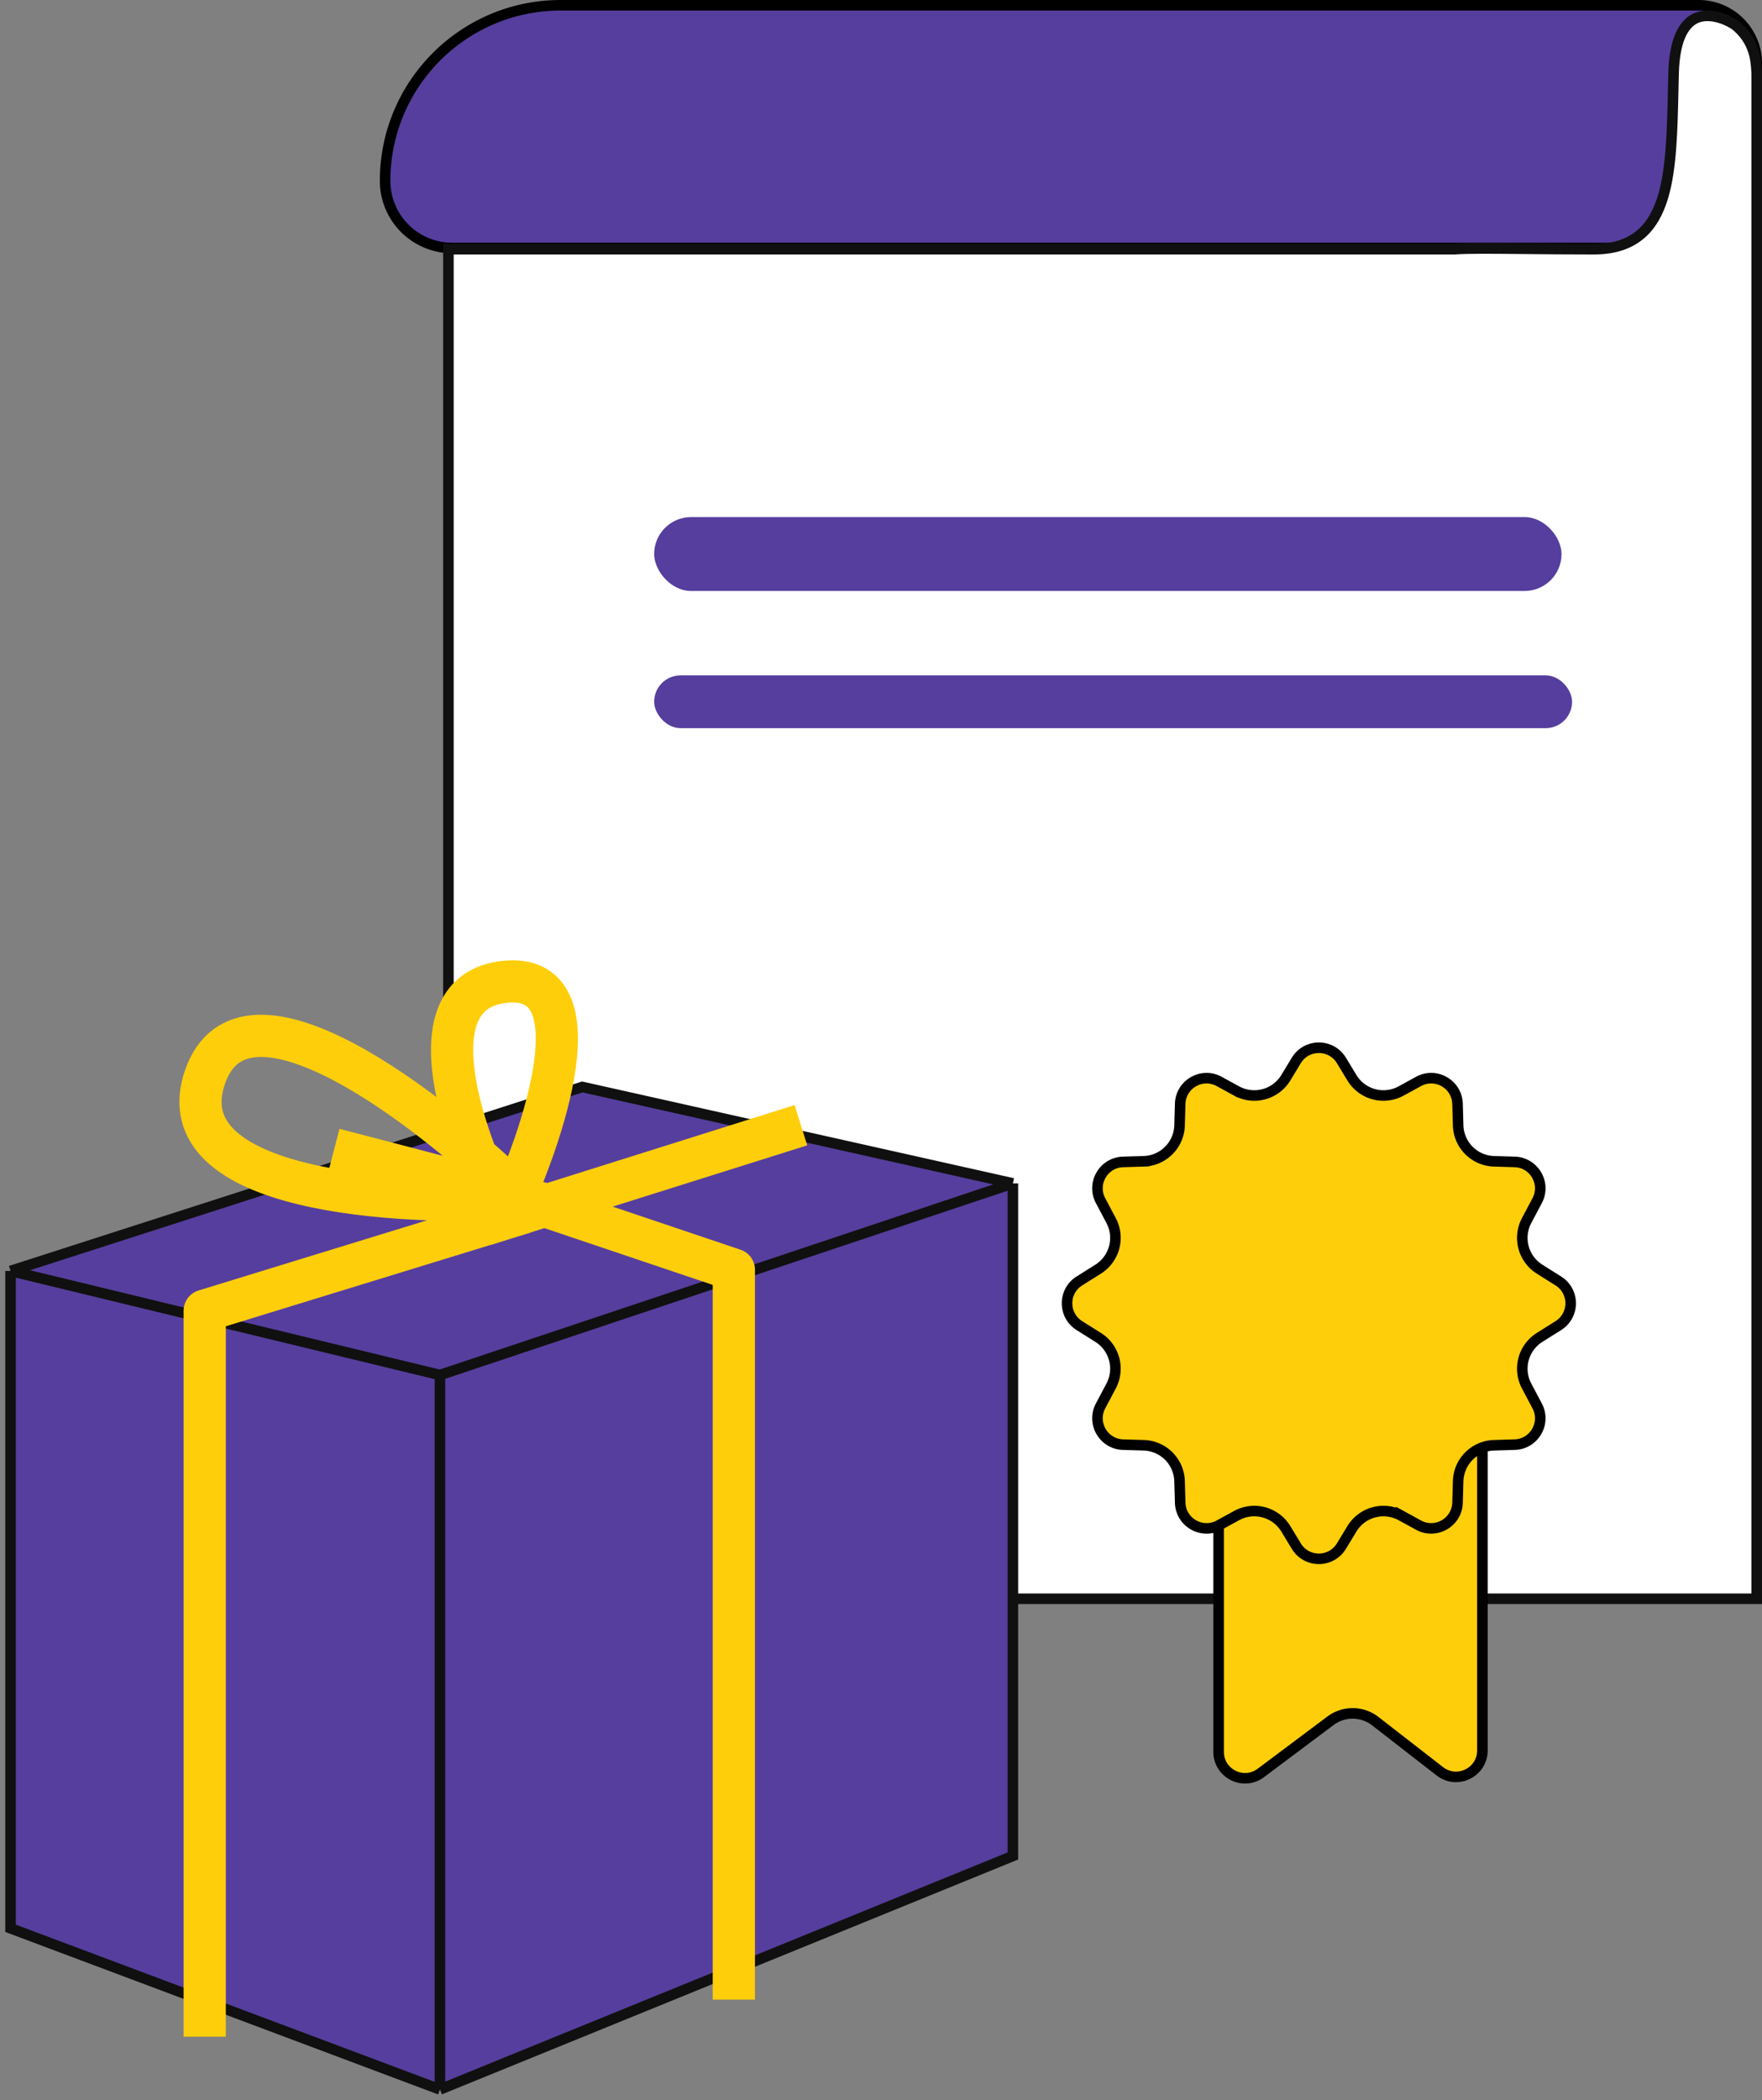 <?xml version="1.0" encoding="UTF-8"?> <svg xmlns="http://www.w3.org/2000/svg" width="167" height="199" fill="none"><rect width="100%" height="100%" fill="#808080" stroke="none"/><path fill="#563E9E" stroke="#000" d="M161 .5H53.143C43.95.5 36.5 7.951 36.5 17.143a6.357 6.357 0 0 0 6.357 6.357H159a7.5 7.5 0 0 0 7.5-7.5V6A5.5 5.5 0 0 0 161 .5Z"></path><path fill="#fff" stroke="#101010" d="M137.856 23.615h.019l.018-.002c1.248-.092 3.454-.07 6.508-.04 1.901.02 4.13.042 6.661.042 1.854 0 3.287-.465 4.373-1.36 1.079-.89 1.76-2.16 2.203-3.668.78-2.66.86-6.232.948-10.173l.034-1.454c.089-3.576 1.179-4.892 2.249-5.295 1.131-.425 2.548.034 3.562.68 1.874 1.511 1.987 3.33 2.051 4.357l.018.266V151.5h-124V23.615h95.356Z"></path><path fill="#FFCE0A" stroke="#000" d="M118 130.5h20a2.5 2.5 0 0 1 2.5 2.5v32.874c0 2.079-2.39 3.25-4.033 1.975l-6.121-4.752a3.5 3.5 0 0 0-4.244-.036l-6.603 4.945c-1.649 1.235-3.999.058-3.999-2.001V133a2.5 2.5 0 0 1 2.5-2.5Z"></path><rect width="86" height="7" x="62" y="49" fill="#563E9E" rx="3.5"></rect><path fill="#FFCE0A" stroke="#000" d="m127.138 100.49.991 1.634a3.498 3.498 0 0 0 4.676 1.254l1.637-.897c1.638-.899 3.646.251 3.701 2.119l.059 2.049a3.5 3.5 0 0 0 3.393 3.396l1.961.06c1.849.055 2.999 2.031 2.135 3.667l-1.003 1.895a3.501 3.501 0 0 0 1.231 4.599l1.777 1.118c1.559.98 1.559 3.252 0 4.232l-1.777 1.118a3.501 3.501 0 0 0-1.231 4.599l1.003 1.895c.864 1.636-.286 3.612-2.135 3.667l-1.961.06a3.5 3.5 0 0 0-3.393 3.396l-.059 2.049c-.055 1.868-2.063 3.018-3.701 2.119l-1.637-.897a3.498 3.498 0 0 0-4.676 1.254l-.991 1.634c-.973 1.605-3.303 1.605-4.276 0l-.991-1.634a3.498 3.498 0 0 0-4.676-1.254l-1.637.897c-1.638.899-3.646-.251-3.701-2.119l-.059-2.049a3.5 3.5 0 0 0-3.393-3.396l-1.961-.06c-1.849-.055-2.999-2.031-2.135-3.667l1.003-1.895a3.501 3.501 0 0 0-1.231-4.599l-1.777-1.118c-1.559-.98-1.559-3.252 0-4.232l1.777-1.118a3.501 3.501 0 0 0 1.231-4.599l-1.003-1.895c-.864-1.636.286-3.612 2.135-3.667l1.961-.06a3.5 3.5 0 0 0 3.393-3.396l.059-2.049c.055-1.868 2.063-3.018 3.701-2.119l1.637.897a3.498 3.498 0 0 0 4.676-1.254l.991-1.634c.973-1.605 3.303-1.605 4.276 0Z"></path><rect width="87" height="5" x="62" y="64" fill="#563E9E" rx="2.5"></rect><path fill="#563E9E" d="M1 120.437 55.183 103 96 112.139v63.734L41.697 198 1 182.728v-62.291Z"></path><path stroke="#101010" d="M1 120.437 55.183 103 96 112.139m-95 8.298 40.697 9.86M1 120.437v62.291L41.697 198M96 112.139l-54.303 18.158M96 112.139v63.734L41.697 198m0-67.703V198"></path><path stroke="#FFCE0A" stroke-linecap="square" stroke-linejoin="round" stroke-width="4" d="M19.403 191v-66.8l28.41-8.728M74 107.228l-26.187 8.244m21.74 72.012v-67.163l-20.134-6.789m-15.811-4.122 15.81 4.122m-1.605 1.94c-3.747-7.072-8.992-21.459 0-22.429 8.992-.97 3.747 14.548 0 22.429Zm1.606-1.94c-11.529.727-33.673-.533-30.016-11.396 3.656-10.862 21.534 3.071 30.016 11.396Z"></path></svg> 